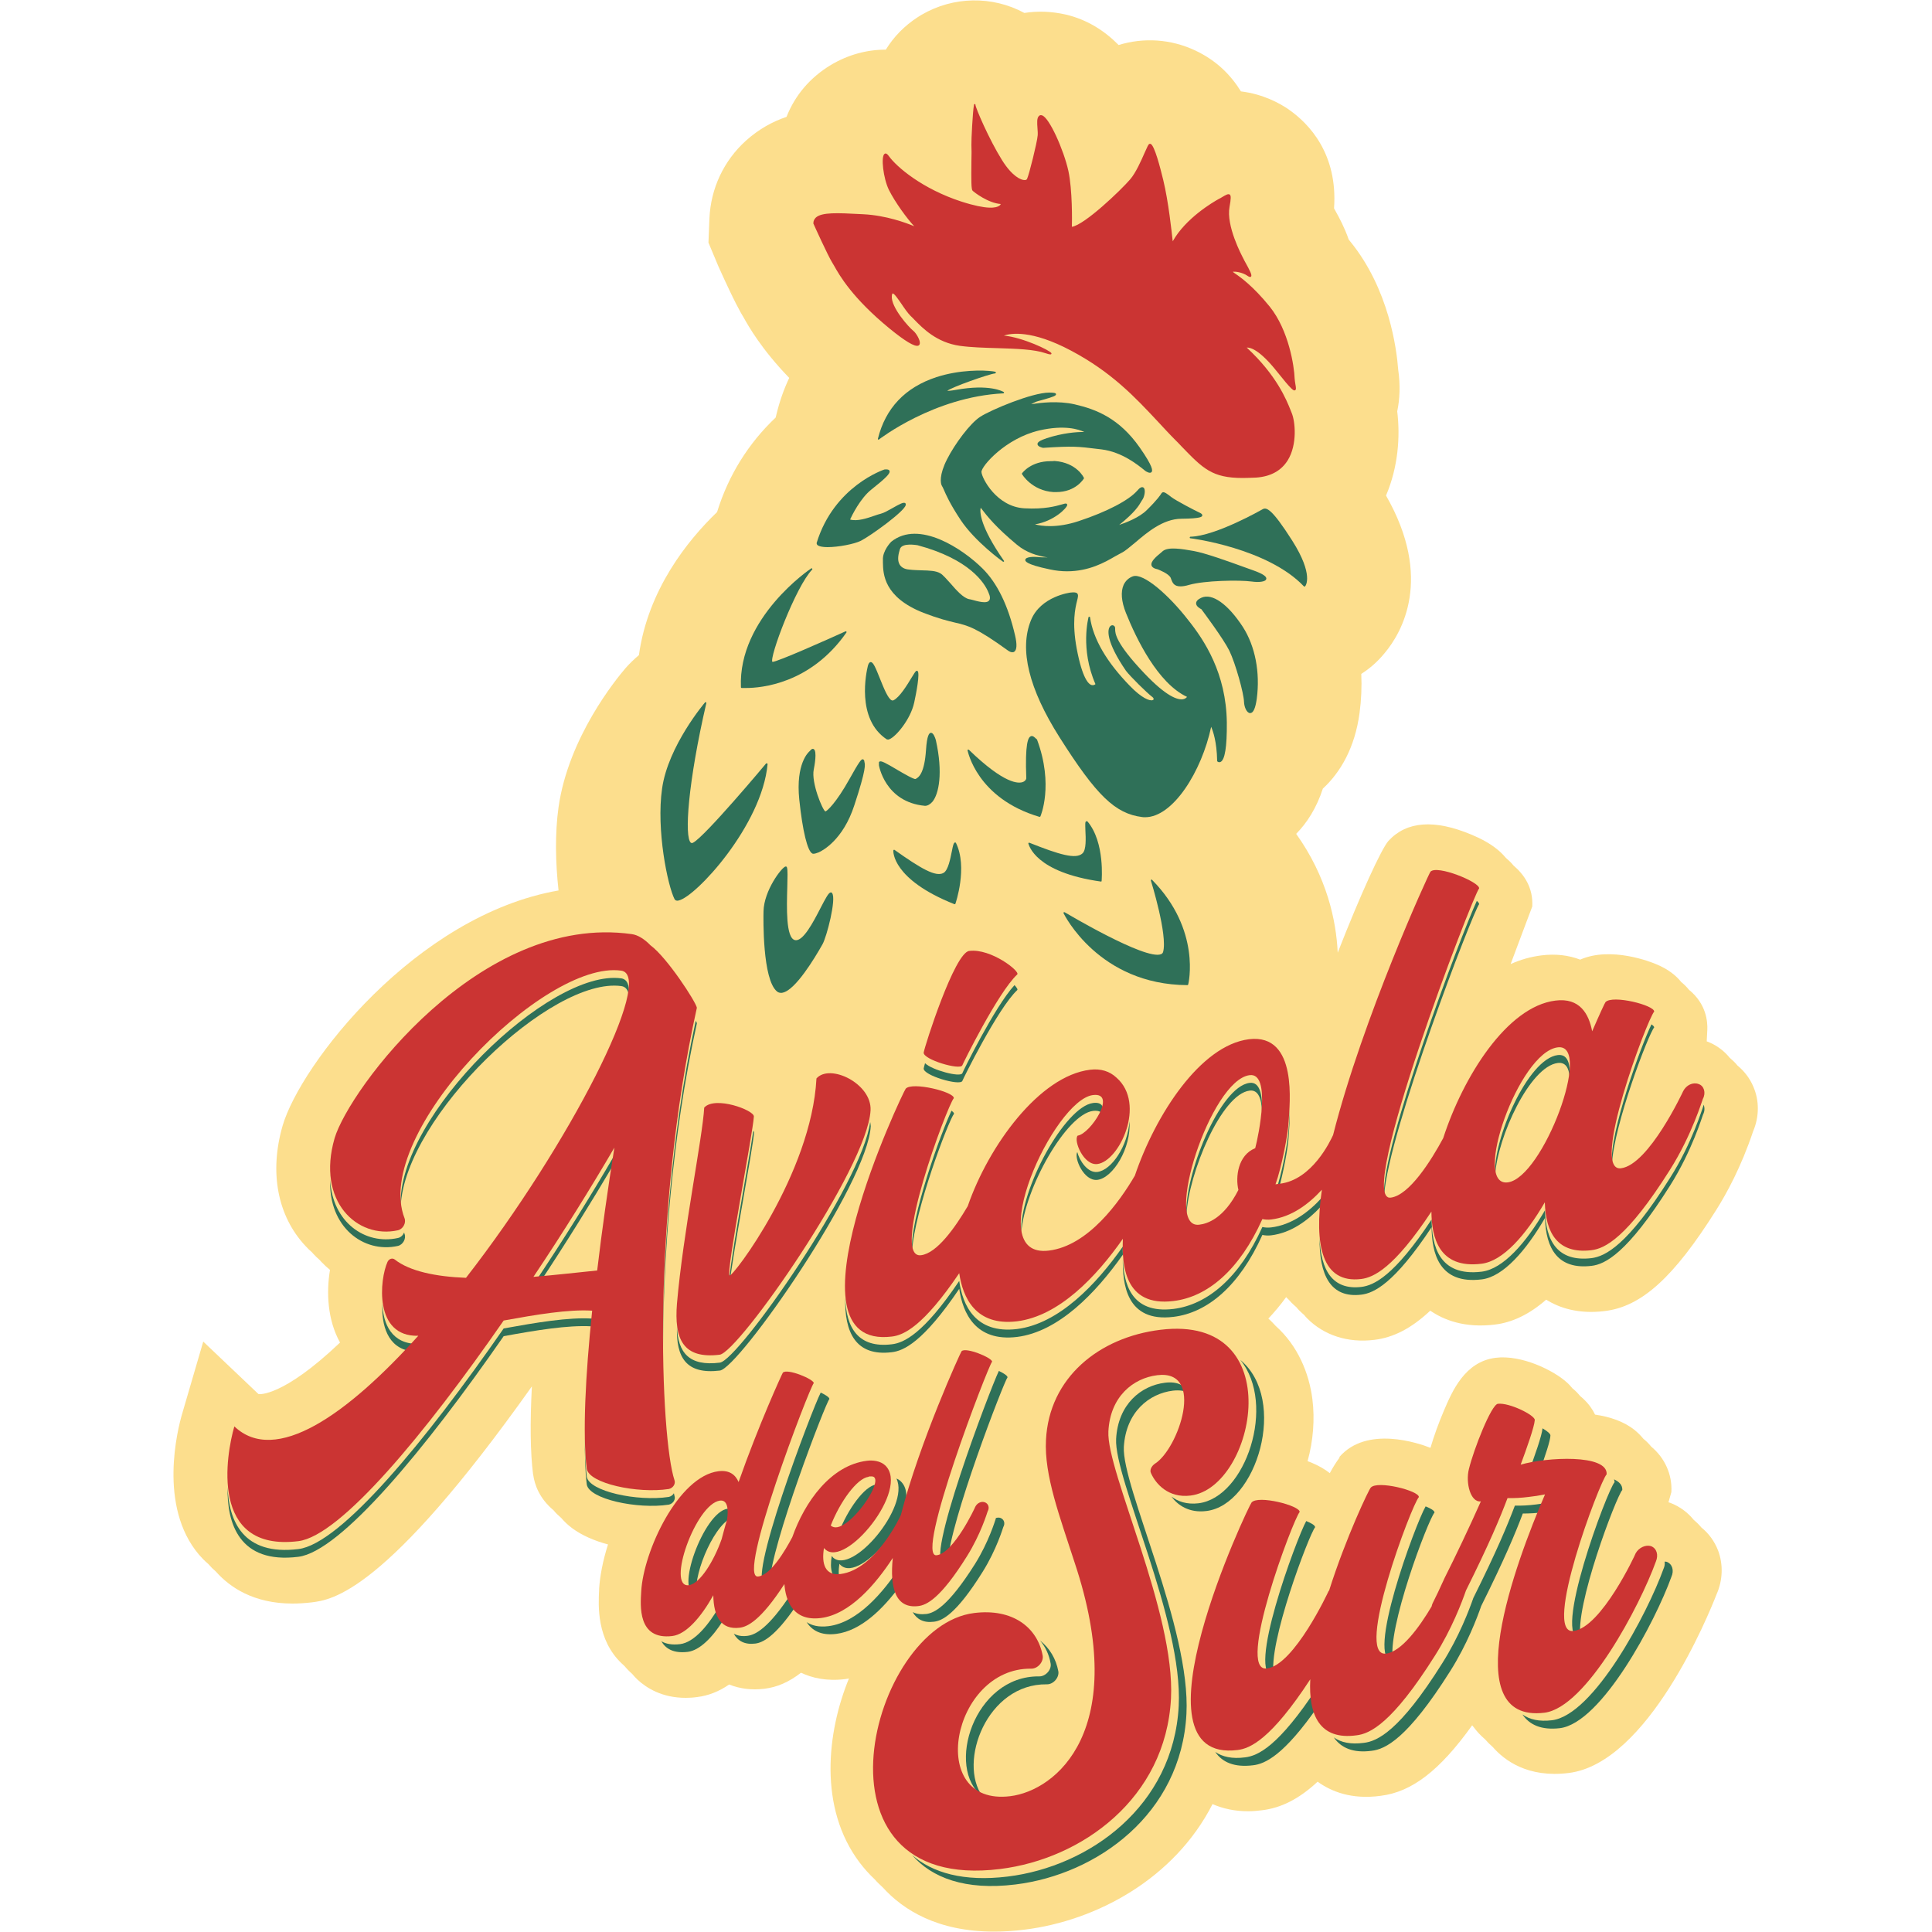 <svg xmlns="http://www.w3.org/2000/svg" xmlns:xlink="http://www.w3.org/1999/xlink" id="Capa_1" x="0px" y="0px" viewBox="0 0 100 100" style="enable-background:new 0 0 100 100;" xml:space="preserve"><style type="text/css">	.st0{fill:#FCDE8D;}	.st1{fill:#2F7058;}	.st2{fill:#CB3433;}</style><g>	<path class="st0" d="M66.85,67.43c0.08,0.08,0.17,0.16,0.25,0.23c0.05,0.06,0.1,0.12,0.15,0.17c0.08,0.08,0.17,0.16,0.25,0.23  c0.05,0.06,0.1,0.12,0.15,0.17c0.88,0.89,2.12,1.29,3.49,1.12c0.99-0.12,1.92-0.6,2.89-1.51c0.7,0.48,1.78,0.91,3.34,0.72  c0.92-0.11,1.8-0.54,2.66-1.29c0.67,0.42,1.66,0.76,3.03,0.59c1.91-0.23,3.58-1.75,5.77-5.23c0.53-0.84,1.29-2.22,1.91-4.07  c0.32-0.75,0.33-1.59,0.01-2.32c-0.18-0.43-0.47-0.8-0.82-1.09c-0.12-0.15-0.26-0.28-0.4-0.4c-0.31-0.38-0.72-0.68-1.19-0.85  l0.03-0.59c0.02-0.43-0.05-1.35-0.95-2.08c-0.11-0.14-0.24-0.27-0.4-0.4c-0.27-0.34-0.68-0.67-1.29-0.92  c-0.27-0.12-2.35-0.94-3.94-0.24c-0.6-0.23-1.27-0.31-2-0.22c-0.56,0.07-1.09,0.22-1.6,0.45c0.54-1.45,1.12-2.98,1.12-2.98  c0.05-0.98-0.42-1.65-0.97-2.12c-0.12-0.15-0.26-0.28-0.4-0.4c-0.57-0.69-1.41-1.04-1.78-1.2c-1.91-0.8-3.35-0.7-4.29,0.32  c-0.37,0.41-1.47,2.82-2.63,5.79c-0.08-1.68-0.56-3.92-2.15-6.15c0.56-0.57,1.05-1.33,1.38-2.34c0.93-0.86,1.66-2.14,1.9-3.91  c0.09-0.68,0.12-1.36,0.09-2.03c0.46-0.29,0.87-0.66,1.22-1.09c0.87-1.04,2.52-3.85,0.06-8.14c0.63-1.48,0.74-3.05,0.58-4.36  c0.13-0.62,0.17-1.34,0.05-2.16c-0.08-1.06-0.47-4.16-2.48-6.63c-0.03-0.03-0.05-0.07-0.08-0.1c-0.22-0.63-0.49-1.13-0.68-1.47  l-0.06-0.11c-0.01-0.01-0.02-0.03-0.02-0.04c0.2-2.83-1.31-4.38-2.3-5.08l-0.04-0.03c-0.46-0.32-1.33-0.8-2.48-0.94  c-0.52-0.84-1.26-1.6-2.37-2.12c-1.26-0.59-2.66-0.68-3.96-0.28c-0.73-0.74-1.63-1.32-2.75-1.58c-0.71-0.16-1.43-0.19-2.13-0.08  c-1.66-0.9-3.68-0.86-5.31,0.09l-0.21,0.13c-0.68,0.44-1.24,1.01-1.65,1.68c-0.01,0-0.01,0-0.02,0c-0.96,0-1.93,0.26-2.82,0.79  c-1.08,0.65-1.86,1.57-2.3,2.69c-0.72,0.24-1.43,0.63-2.1,1.23c-1.15,1.04-1.82,2.47-1.89,4.02l-0.05,1.26l0.34,0.81l0.18,0.43  c0.87,1.93,1.15,2.38,1.28,2.6l-0.03-0.05l0.02,0.03c0.29,0.52,0.95,1.69,2.39,3.18c-0.28,0.59-0.5,1.22-0.66,1.88  c-0.01,0.06-0.03,0.11-0.04,0.17c-1.41,1.33-2.45,3-3.03,4.88l0,0.01c-1.53,1.47-3.58,4.02-4.05,7.41  c-0.24,0.2-0.47,0.42-0.69,0.67c-0.49,0.57-2.96,3.59-3.47,7.2c-0.19,1.35-0.16,2.87,0,4.31c-7.41,1.29-13.36,9.02-14.28,12.17  c-0.7,2.41-0.27,4.68,1.18,6.23c0.11,0.12,0.22,0.23,0.34,0.33c0.02,0.02,0.04,0.05,0.06,0.07c0.11,0.12,0.22,0.23,0.34,0.33  c0.02,0.02,0.04,0.05,0.06,0.07c0.15,0.16,0.31,0.31,0.47,0.44c-0.19,1.14-0.14,2.57,0.52,3.76c-2.98,2.84-4.2,2.67-4.21,2.67  c0,0-0.02-0.01-0.05-0.04l-2.82-2.68l-1.09,3.73c-0.23,0.78-1.26,4.79,0.87,7.3c0.14,0.16,0.29,0.32,0.48,0.48  c0.12,0.14,0.25,0.27,0.4,0.4c0.71,0.8,1.94,1.65,3.96,1.65c0.31,0,0.63-0.02,0.98-0.06c1.06-0.13,3.81-0.47,11.41-11.18  c-0.1,1.91-0.08,3.41,0.06,4.54l0.01,0.04c0.07,0.5,0.31,1.21,1.05,1.83c0.11,0.14,0.25,0.27,0.4,0.4  c0.16,0.19,0.35,0.37,0.58,0.54c0.49,0.36,1.13,0.64,1.84,0.83c-0.27,0.85-0.42,1.65-0.46,2.3l0,0.07  c-0.04,0.77-0.14,2.56,1.18,3.8c0.04,0.04,0.09,0.08,0.13,0.12c0.08,0.1,0.17,0.19,0.27,0.29c0.04,0.04,0.09,0.08,0.13,0.12  c0.08,0.1,0.17,0.19,0.27,0.29c0.48,0.45,1.29,0.95,2.5,0.95c0.19,0,0.38-0.01,0.59-0.04c0.58-0.07,1.14-0.29,1.66-0.65  c0.55,0.22,1.17,0.3,1.82,0.22c0.67-0.08,1.28-0.35,1.9-0.83c0.57,0.27,1.33,0.45,2.29,0.33c0.07-0.01,0.13-0.02,0.19-0.03  c-1.14,2.78-1.58,6.69,0.55,9.52c0.22,0.29,0.49,0.6,0.8,0.89c0.12,0.14,0.26,0.27,0.4,0.4c1.06,1.17,2.84,2.29,5.76,2.29  c0.49,0,1.01-0.03,1.57-0.1c3.74-0.46,7.77-2.64,9.74-6.5c0.55,0.24,1.17,0.37,1.84,0.37c0.23,0,0.47-0.02,0.71-0.05  c1-0.12,1.92-0.58,2.89-1.48c0.69,0.5,1.75,0.94,3.27,0.73c1.6-0.2,3.04-1.29,4.73-3.65c0.03,0.04,0.05,0.07,0.08,0.1  c0.14,0.19,0.33,0.41,0.58,0.62c0.11,0.13,0.25,0.27,0.4,0.4c0.61,0.7,1.82,1.61,3.93,1.35c4.11-0.5,7.24-8.17,7.66-9.25  c0.32-0.72,0.35-1.54,0.08-2.26c-0.18-0.47-0.48-0.89-0.87-1.2c-0.12-0.15-0.26-0.28-0.4-0.4c-0.3-0.37-0.7-0.67-1.15-0.85  l-0.15-0.05l0.15-0.53c0.05-0.91-0.34-1.77-1.05-2.36c-0.12-0.15-0.25-0.28-0.4-0.4c-0.13-0.16-0.28-0.31-0.45-0.45  c-0.56-0.45-1.29-0.69-2.05-0.8c-0.13-0.27-0.32-0.55-0.61-0.82c-0.04-0.04-0.09-0.08-0.15-0.13c-0.08-0.09-0.16-0.19-0.26-0.28  c-0.04-0.04-0.09-0.08-0.15-0.13c-0.08-0.09-0.16-0.19-0.26-0.28c-0.7-0.65-2.38-1.47-3.72-1.3c-1.6,0.2-2.25,1.74-2.68,2.75  c-0.27,0.63-0.52,1.33-0.69,1.91c-0.6-0.24-3.3-1.17-4.72,0.48l0.02,0.02c-0.16,0.21-0.34,0.49-0.51,0.81  c-0.25-0.2-0.56-0.38-0.94-0.54c-0.05-0.02-0.12-0.05-0.21-0.08c0.29-1.05,0.38-2.16,0.25-3.2c-0.17-1.36-0.76-2.78-1.9-3.8  c-0.12-0.13-0.24-0.26-0.38-0.38c0.32-0.34,0.63-0.71,0.92-1.11C66.69,67.25,66.77,67.34,66.85,67.43z M37.18,73.34  C37.18,73.34,37.18,73.34,37.18,73.34C37.18,73.34,37.18,73.34,37.18,73.34C37.18,73.34,37.18,73.34,37.18,73.34z"></path>	<g>		<g>			<path class="st1" d="M39.7,39.51c-0.02-0.01-0.03,0-0.05,0.01c-0.03,0.04-3.17,3.79-3.78,4.1c-0.06,0.03-0.09,0.01-0.11,0    c-0.35-0.28-0.15-3.12,0.8-7.23c0-0.02,0-0.04-0.02-0.04c-0.02-0.01-0.04,0-0.05,0.01c-0.02,0.02-1.91,2.25-2.22,4.45    c-0.31,2.15,0.29,5.03,0.64,5.72c0.02,0.04,0.06,0.09,0.15,0.09c0.02,0,0.04,0,0.06-0.01c0.88-0.17,4.32-3.89,4.61-7.06    C39.73,39.54,39.72,39.52,39.7,39.51z"></path>			<path class="st1" d="M38.62,35.61c0.77,0,3.33-0.21,5.19-2.87c0.01-0.01,0.01-0.03,0-0.05c-0.01-0.01-0.03-0.02-0.05-0.01    c-0.97,0.44-3.53,1.58-3.78,1.58c-0.18-0.2,1.21-3.91,2.06-4.78c0.01-0.01,0.01-0.04,0-0.05c-0.01-0.02-0.04-0.02-0.05-0.01    c-0.04,0.02-3.79,2.55-3.64,6.15c0,0.02,0.02,0.04,0.04,0.04C38.4,35.61,38.48,35.61,38.62,35.61z"></path>			<path class="st1" d="M43,46.19c-0.11,0.01-0.25,0.27-0.53,0.81c-0.38,0.74-0.91,1.75-1.32,1.66c-0.48-0.1-0.43-1.7-0.4-2.75    c0.01-0.49,0.03-0.88-0.02-1.02c-0.01-0.03-0.03-0.04-0.07-0.04c-0.19,0.03-1.12,1.24-1.14,2.32c-0.01,0.36-0.06,3.54,0.7,4.15    c0.06,0.05,0.13,0.07,0.21,0.07c0.03,0,0.05,0,0.08-0.01c0.66-0.13,1.66-1.79,2.06-2.5c0.22-0.38,0.73-2.36,0.5-2.65    C43.06,46.2,43.03,46.19,43,46.19z"></path>			<path class="st1" d="M59.59,45.53c-0.02,0.01-0.02,0.03-0.02,0.05c0.01,0.03,0.88,2.83,0.63,3.7c-0.02,0.05-0.05,0.09-0.11,0.11    c-0.81,0.32-4.94-2.15-4.98-2.17c-0.02-0.01-0.03-0.01-0.05,0c-0.01,0.01-0.02,0.03-0.01,0.05c0.02,0.04,1.81,3.7,6.41,3.72h0    c0.02,0,0.03-0.01,0.04-0.03c0.01-0.03,0.69-2.82-1.87-5.42C59.62,45.52,59.6,45.52,59.59,45.53z"></path>			<path class="st1" d="M56.99,45.63c0.01,0,0.02,0,0.02-0.01c0.01-0.01,0.01-0.02,0.01-0.03c0-0.02,0.18-1.99-0.73-3.07    c-0.03-0.02-0.06-0.01-0.07-0.01c-0.06,0.03-0.05,0.14-0.04,0.47c0.02,0.4,0.05,1.01-0.15,1.19c-0.34,0.32-1.19,0.07-2.75-0.55    c-0.01-0.01-0.03,0-0.04,0.01c-0.01,0.01-0.02,0.02-0.01,0.04C53.26,43.73,53.56,45.15,56.99,45.63    C56.99,45.63,56.99,45.63,56.99,45.63z"></path>			<path class="st1" d="M49.4,46.8c0.01,0,0.02,0,0.03,0c0.01,0,0.02-0.01,0.02-0.02c0.01-0.02,0.65-1.89,0.03-3.15    c-0.02-0.03-0.05-0.03-0.06-0.02c-0.06,0.02-0.09,0.13-0.15,0.44c-0.08,0.39-0.19,0.99-0.43,1.13c-0.4,0.23-1.17-0.22-2.54-1.19    c-0.01-0.01-0.03-0.01-0.04,0c-0.01,0.01-0.02,0.02-0.02,0.03C46.23,44.07,46.18,45.52,49.4,46.8C49.4,46.8,49.4,46.8,49.4,46.8z    "></path>			<path class="st1" d="M53.8,42.28c0,0,0.01,0,0.01,0c0.02,0,0.03-0.01,0.04-0.02c0.01-0.02,0.7-1.62-0.17-3.97    c0-0.01-0.01-0.01-0.01-0.02c-0.01-0.01-0.03-0.03-0.05-0.04c-0.07-0.07-0.17-0.17-0.27-0.12c-0.13,0.06-0.3,0.34-0.23,2.17    c0,0.04-0.03,0.13-0.16,0.19c-0.23,0.1-0.96,0.13-2.81-1.66c-0.01-0.01-0.03-0.01-0.05-0.01c-0.02,0.01-0.02,0.02-0.02,0.04    C50.09,38.86,50.55,41.32,53.8,42.28z"></path>			<path class="st1" d="M48.27,41.49c0.32-0.4,0.55-1.47,0.17-3.18c-0.04-0.14-0.13-0.38-0.25-0.38c0,0-0.01,0-0.01,0    c-0.08,0.01-0.2,0.11-0.25,0.89c-0.08,1.16-0.35,1.41-0.54,1.5c-0.08,0.03-0.6-0.27-0.94-0.47c-0.59-0.35-0.84-0.49-0.93-0.43    c-0.01,0.01-0.03,0.03-0.03,0.07c0,0.03,0.01,0.05,0.01,0.07c-0.01,0.01-0.01,0.02-0.01,0.03c0,0.02,0.31,1.93,2.39,2.12    C48.01,41.71,48.15,41.63,48.27,41.49z"></path>			<path class="st1" d="M44.74,39.4c-0.01-0.04-0.03-0.09-0.08-0.1c0,0-0.01,0-0.01,0c-0.07,0-0.17,0.1-0.68,1.02    c-0.69,1.24-1.17,1.67-1.25,1.68c-0.14-0.06-0.74-1.49-0.6-2.17c0.03-0.16,0.19-0.97-0.01-1.06c-0.08-0.04-0.16,0.06-0.19,0.1    c-0.07,0.05-0.74,0.65-0.55,2.51c0.17,1.64,0.43,2.69,0.68,2.8c0.02,0.01,0.03,0.01,0.06,0.01c0.06,0,0.16-0.03,0.26-0.07    c0.21-0.09,1.27-0.65,1.85-2.44c0.63-1.91,0.56-2.11,0.52-2.25L44.74,39.4z"></path>			<path class="st1" d="M45.97,38.28c0.02,0,0.05-0.01,0.07-0.02c0.33-0.13,1.09-1.02,1.28-1.9c0.1-0.46,0.31-1.54,0.17-1.63    c-0.01-0.01-0.04-0.02-0.07,0c-0.04,0.03-0.11,0.13-0.24,0.35c-0.23,0.38-0.62,1.02-0.94,1.17c-0.02,0.01-0.05,0.01-0.08,0    c-0.2-0.08-0.43-0.67-0.62-1.14c-0.22-0.55-0.34-0.84-0.47-0.84c0,0,0,0-0.01,0c-0.08,0.01-0.12,0.12-0.14,0.2l0.04,0.01    l-0.04-0.01c-0.07,0.28-0.63,2.74,0.98,3.8C45.92,38.27,45.94,38.28,45.97,38.28z"></path>			<path class="st1" d="M42.83,28.32c0.56,0,1.39-0.16,1.73-0.33c0.49-0.25,2.26-1.52,2.32-1.85c0.01-0.06-0.01-0.09-0.03-0.1    c-0.08-0.06-0.29,0.05-0.64,0.25c-0.23,0.13-0.46,0.26-0.62,0.3c-0.09,0.02-0.2,0.06-0.32,0.1c-0.38,0.13-0.9,0.31-1.27,0.2    c0.09-0.2,0.53-1.1,1.1-1.55c0.7-0.56,1-0.83,0.94-0.97c-0.03-0.08-0.16-0.08-0.25-0.07c0,0-0.01,0-0.01,0    c-0.03,0.01-2.61,0.86-3.51,3.8c0,0,0,0.01,0,0.01c0,0.04,0.01,0.09,0.08,0.13C42.44,28.29,42.62,28.32,42.83,28.32z"></path>			<path class="st1" d="M45.47,22.76c0.01,0,0.02,0,0.02-0.01c0.03-0.02,2.85-2.21,6.44-2.39c0.02,0,0.03-0.01,0.04-0.03    c0-0.02,0-0.03-0.02-0.04c-0.03-0.02-0.72-0.43-2.48-0.11c-0.28,0.05-0.4,0.05-0.44,0.05c0.22-0.19,2.16-0.87,2.46-0.9    c0.04,0,0.05-0.03,0.06-0.04c0-0.04-0.03-0.05-0.16-0.07c-0.49-0.07-1.72-0.09-2.92,0.3c-1.62,0.53-2.64,1.61-3.03,3.19    c0,0.02,0,0.03,0.02,0.04C45.45,22.76,45.46,22.76,45.47,22.76z"></path>			<path class="st1" d="M52.4,33.76c0.04,0,0.08-0.01,0.1-0.03c0.13-0.09,0.15-0.37,0.04-0.84c-0.36-1.56-0.93-2.72-1.69-3.47    c-1-0.99-3.28-2.54-4.72-1.38c0,0,0,0,0,0c-0.02,0.02-0.46,0.47-0.43,0.95c0,0.04,0,0.08,0,0.13c0.01,0.58,0.04,1.79,2.1,2.6    c0.78,0.3,1.24,0.41,1.61,0.5c0.69,0.16,1.1,0.25,2.76,1.45C52.27,33.74,52.34,33.76,52.4,33.76z M51.19,31.09    c-0.05,0.06-0.14,0.08-0.24,0.08c-0.16,0-0.37-0.05-0.58-0.11c-0.08-0.02-0.15-0.04-0.22-0.05c-0.3-0.07-0.65-0.46-0.95-0.81    c-0.2-0.22-0.39-0.44-0.52-0.52c-0.23-0.14-0.57-0.15-0.97-0.16c-0.2-0.01-0.42-0.01-0.66-0.04c-0.23-0.02-0.39-0.11-0.48-0.25    c-0.15-0.24-0.06-0.58,0.01-0.81c0.11-0.35,0.88-0.2,0.91-0.2c0,0,0,0,0,0c2.69,0.72,3.47,1.95,3.67,2.44    C51.26,30.88,51.26,31.01,51.19,31.09z"></path>			<path class="st1" d="M58.64,29.83c-0.22,0.08-0.38,0.23-0.48,0.44c-0.16,0.36-0.12,0.86,0.12,1.46c0.53,1.32,1.64,3.63,3.16,4.34    c-0.03,0.04-0.09,0.1-0.2,0.12c-0.28,0.05-0.86-0.13-2.01-1.34c-1.51-1.59-1.51-2.08-1.51-2.29c0-0.07,0-0.12-0.05-0.16    c-0.05-0.05-0.13-0.05-0.19,0c-0.19,0.16-0.23,0.82,0.8,2.32c0.22,0.29,1.09,1.15,1.37,1.36c0.04,0.03,0.07,0.08,0.06,0.11    c0,0.03-0.03,0.04-0.05,0.05c-0.16,0.05-0.57-0.11-1.17-0.73c-1.21-1.24-1.91-2.44-2.07-3.56c0-0.02-0.02-0.03-0.04-0.03    c-0.02,0-0.04,0.01-0.04,0.03c0,0.02-0.44,1.63,0.36,3.46c-0.03,0.03-0.1,0.07-0.19,0.05c-0.17-0.04-0.49-0.35-0.78-1.89    c-0.25-1.35-0.08-2.08,0.02-2.48c0.05-0.19,0.07-0.3,0.01-0.37c-0.05-0.06-0.16-0.07-0.34-0.05c0,0,0,0,0,0    c-0.02,0-1.56,0.19-2.06,1.44c-0.61,1.5-0.11,3.54,1.48,6.05c1.92,3.03,2.88,3.95,4.27,4.13c0.05,0.01,0.11,0.01,0.16,0.01    c1.45,0,2.93-2.38,3.42-4.68c0.09,0.21,0.29,0.75,0.31,1.76c0,0.01,0,0.02,0.01,0.03c0.03,0.03,0.09,0.06,0.16,0.03    c0.23-0.1,0.34-0.78,0.33-2.04c-0.03-2.55-1.16-4.26-2.01-5.32C60.53,30.84,59.19,29.64,58.64,29.83z"></path>			<path class="st1" d="M62.18,30.94c-0.18,0.08-0.27,0.18-0.27,0.29c0,0.16,0.22,0.28,0.27,0.3c0.09,0.12,1.15,1.54,1.45,2.15    c0.32,0.66,0.75,2.21,0.76,2.65c0.01,0.27,0.14,0.57,0.31,0.58c0,0,0.01,0,0.01,0c0.16,0,0.27-0.25,0.34-0.74    c0.18-1.37-0.08-2.72-0.72-3.72C63.56,31.27,62.74,30.68,62.18,30.94z"></path>			<path class="st1" d="M64.89,29.53l-0.39-0.14c-0.99-0.36-2.11-0.76-2.71-0.87c-0.62-0.11-1.33-0.23-1.61,0.01    c-0.02,0.02-0.05,0.04-0.08,0.07c-0.23,0.19-0.55,0.45-0.5,0.66c0.03,0.1,0.13,0.17,0.33,0.21c0.04,0.02,0.58,0.22,0.67,0.45    c0.01,0.02,0.01,0.04,0.02,0.06c0.07,0.18,0.14,0.37,0.48,0.37c0.12,0,0.26-0.02,0.46-0.08c0.78-0.22,2.57-0.26,3.23-0.17    c0.35,0.05,0.72,0.02,0.75-0.13C65.58,29.85,65.37,29.7,64.89,29.53z"></path>			<path class="st1" d="M66.89,27.99c-1.08-1.7-1.35-1.74-1.54-1.63c0,0,0,0,0,0c-0.02,0.01-2.43,1.39-3.73,1.42    c-0.02,0-0.04,0.02-0.04,0.04c0,0.02,0.01,0.04,0.03,0.04c0.04,0,4,0.51,5.88,2.49c0.01,0.01,0.02,0.01,0.03,0.01h0    c0.01,0,0.02-0.01,0.03-0.01C67.58,30.32,68.01,29.76,66.89,27.99z"></path>			<path class="st1" d="M54.38,23.87c-1.02,0-1.46,0.6-1.48,0.63c-0.01,0.01-0.01,0.03,0,0.04c0,0.01,0.51,0.86,1.63,0.93    c0.05,0,0.09,0,0.14,0c1.02,0,1.42-0.69,1.43-0.7c0.01-0.01,0.01-0.02,0-0.04c0-0.01-0.37-0.79-1.52-0.87    C54.51,23.87,54.44,23.87,54.38,23.87z"></path>			<path class="st1" d="M49.02,23.77c-0.41,0.8-0.35,1.26-0.26,1.39c0.02,0.03,0.05,0.09,0.09,0.18c0.11,0.26,0.32,0.74,0.87,1.57    c0.75,1.13,2.17,2.15,2.19,2.16c0.02,0.01,0.04,0.01,0.05,0c0.01-0.01,0.02-0.03,0-0.05c-1.25-1.79-1.25-2.54-1.2-2.74    c0.36,0.47,0.78,1,1.87,1.91c0.5,0.42,1.09,0.59,1.59,0.66c-0.18,0-0.36,0-0.52-0.02c-0.2-0.02-0.61-0.01-0.63,0.14    c-0.01,0.06-0.03,0.23,1.26,0.5c0.32,0.07,0.62,0.1,0.9,0.1c1.13,0,1.95-0.46,2.48-0.77c0.12-0.07,0.23-0.13,0.33-0.18    c0.19-0.09,0.43-0.3,0.71-0.53c0.61-0.52,1.44-1.23,2.39-1.24c1.06-0.01,1.08-0.11,1.09-0.17c0.01-0.07-0.08-0.12-0.17-0.16    c-0.16-0.07-1.2-0.61-1.43-0.79c-0.22-0.17-0.35-0.27-0.44-0.25c-0.03,0.01-0.05,0.02-0.07,0.05c-0.05,0.08-0.21,0.33-0.76,0.87    c-0.39,0.39-1.08,0.65-1.43,0.77c0.82-0.66,1.02-1,1.14-1.21c0.02-0.04,0.05-0.08,0.07-0.11c0.1-0.15,0.17-0.52,0.05-0.61    c-0.08-0.06-0.19-0.01-0.33,0.16c-0.44,0.5-1.57,1.09-3.02,1.57c-1.14,0.38-1.94,0.26-2.27,0.17c0.98-0.16,1.65-0.84,1.67-1    c0-0.04-0.02-0.06-0.04-0.07c-0.04-0.02-0.11,0-0.24,0.04c-0.29,0.08-0.88,0.26-1.94,0.2c-1.43-0.08-2.2-1.55-2.22-1.88    c-0.01-0.3,1.24-1.74,2.99-2.15c1.3-0.3,2.04-0.06,2.33,0.08c-0.4-0.01-1.15,0.06-1.94,0.32c-0.34,0.11-0.49,0.21-0.48,0.31    c0.01,0.13,0.24,0.18,0.29,0.19c0,0,0.01,0,0.01,0c1.54-0.1,1.79-0.07,2.84,0.06l0.17,0.02c1.07,0.13,1.9,0.82,2.18,1.04    c0.03,0.02,0.05,0.04,0.07,0.06c0.08,0.06,0.26,0.16,0.34,0.08c0.07-0.07,0.09-0.28-0.61-1.28c-1.06-1.51-2.24-1.97-3.36-2.23    c-0.87-0.2-1.79-0.08-2.19-0.02c-0.03,0-0.05,0.01-0.07,0.01c0.07-0.04,0.18-0.09,0.27-0.13c0.06-0.02,0.16-0.05,0.28-0.08    c0.61-0.17,0.75-0.23,0.74-0.31c-0.01-0.05-0.06-0.08-0.35-0.08c-0.89,0-3.01,0.89-3.57,1.25    C50.21,21.91,49.42,22.98,49.02,23.77z"></path>		</g>		<path class="st2" d="M66.11,19.25c0.75,0.94,0.85,0.99,0.92,0.95c0.07-0.03,0.05-0.14,0.02-0.31c-0.02-0.1-0.03-0.2-0.04-0.3   c-0.02-0.62-0.3-2.49-1.29-3.72c-0.86-1.06-1.51-1.52-1.79-1.71c-0.05-0.04-0.09-0.06-0.12-0.09c0,0,0,0,0,0   c0.09-0.03,0.49,0.02,0.75,0.2c0.07,0.05,0.15,0.09,0.19,0.05c0.07-0.07-0.03-0.27-0.34-0.83l-0.06-0.12   c-0.09-0.17-0.89-1.68-0.71-2.66c0.08-0.44,0.08-0.59,0.01-0.64c-0.08-0.05-0.19,0.01-0.39,0.13c-0.05,0.03-0.11,0.07-0.18,0.1   c-0.29,0.16-1.71,0.99-2.38,2.19c-0.05-0.46-0.22-2.06-0.49-3.17c-0.16-0.66-0.45-1.78-0.65-1.87c-0.02-0.01-0.05-0.01-0.07,0   c-0.05,0.02-0.1,0.13-0.25,0.47c-0.18,0.41-0.45,1.02-0.74,1.36c-0.49,0.57-2.36,2.36-3.02,2.46c0.01-0.29,0.03-1.91-0.18-2.89   c-0.24-1.09-1-2.79-1.37-2.88C53.87,5.95,53.82,5.96,53.78,6c-0.12,0.1-0.1,0.36-0.08,0.64c0.01,0.14,0.02,0.26,0.01,0.37   c-0.03,0.37-0.45,2.05-0.55,2.25c-0.02,0.05-0.08,0.06-0.12,0.06c-0.19,0.01-0.66-0.2-1.18-1.04c-0.67-1.07-1.37-2.71-1.37-2.85   c0-0.01,0-0.03-0.02-0.04c-0.01-0.01-0.03-0.01-0.04,0c-0.01,0-0.01,0.02-0.02,0.05c0,0,0,0,0,0c0,0,0,0,0,0.01   c-0.06,0.3-0.14,1.81-0.13,2.05c0.01,0.18,0.01,0.51,0,0.87c-0.01,1-0.01,1.43,0.06,1.5c0.08,0.08,0.8,0.64,1.46,0.69   c-0.01,0.02-0.03,0.06-0.08,0.09c-0.15,0.11-0.61,0.22-1.97-0.22C47.76,9.78,46.42,8.66,46,8.07c-0.08-0.11-0.15-0.15-0.21-0.11   c-0.21,0.12-0.07,1.28,0.22,1.87c0.32,0.64,0.94,1.49,1.31,1.88c-0.43-0.18-1.46-0.56-2.62-0.62l-0.2-0.01   c-1.14-0.06-1.96-0.1-2.27,0.18c-0.08,0.08-0.13,0.17-0.13,0.29c0,0.01,0,0.01,0,0.02c0.03,0.07,0.74,1.64,0.98,2.03   c0.03,0.04,0.05,0.09,0.09,0.15c0.28,0.5,0.94,1.67,2.88,3.26c0.81,0.66,1.3,0.95,1.48,0.88c0.03-0.01,0.07-0.04,0.08-0.11   c0.03-0.18-0.21-0.56-0.33-0.65c-0.23-0.18-1.17-1.22-1.12-1.81c0.01-0.09,0.03-0.13,0.04-0.13c0,0,0,0,0.01,0   c0.08,0,0.29,0.31,0.45,0.54c0.16,0.24,0.33,0.48,0.47,0.62c0.06,0.05,0.12,0.12,0.2,0.2c0.43,0.44,1.15,1.18,2.35,1.35   c0.58,0.08,1.27,0.1,1.95,0.12c0.97,0.03,1.9,0.06,2.48,0.26c0.24,0.08,0.28,0.07,0.3,0.05c0.01-0.01,0.02-0.03,0.01-0.05   c-0.06-0.14-1.49-0.82-2.46-0.91c0.36-0.12,1.43-0.31,3.48,0.78c2.11,1.12,3.32,2.42,4.49,3.67c0.29,0.31,0.58,0.63,0.89,0.94   c0.12,0.12,0.23,0.23,0.33,0.34c1.12,1.16,1.59,1.64,3.17,1.64c0.21,0,0.44-0.01,0.69-0.02c0.75-0.05,1.3-0.35,1.64-0.89   c0.51-0.82,0.39-2.02,0.21-2.45l-0.04-0.1c-0.24-0.61-0.75-1.86-2.29-3.29c0,0,0,0,0,0C64.72,17.98,65.2,18.1,66.11,19.25z"></path>	</g>	<g>		<path class="st1" d="M19.79,67.48c-0.05,1.07,0.25,2.3,1.51,2.46c0.12-0.13,0.24-0.25,0.35-0.38   C20.27,69.58,19.83,68.52,19.79,67.48z"></path>		<path class="st1" d="M32.16,50.64c-3.71-0.52-11.63,7.16-11.42,11.78c0.24-4.65,7.81-11.88,11.42-11.38   c0.22,0.03,0.34,0.19,0.39,0.46C32.59,51,32.47,50.69,32.16,50.64z"></path>		<path class="st1" d="M27.61,66.49c0.1-0.01,0.19-0.02,0.28-0.03c1.42-2.14,2.73-4.26,3.83-6.12c0.03-0.18,0.05-0.36,0.08-0.54   C30.62,61.83,29.18,64.15,27.61,66.49z"></path>		<path class="st1" d="M30.65,68.25c-1.22-0.08-2.92,0.21-4.58,0.51c-4.05,5.84-8.44,11.16-10.63,11.42   c-2.86,0.35-3.6-1.45-3.66-3.22c-0.04,1.88,0.59,4,3.66,3.62c2.19-0.27,6.58-5.58,10.63-11.42c1.64-0.3,3.32-0.58,4.54-0.51   C30.62,68.51,30.64,68.38,30.65,68.25z"></path>		<path class="st1" d="M20.59,64.49c0.27-0.06,0.44-0.38,0.35-0.62c-0.01-0.03-0.02-0.05-0.02-0.08c-0.06,0.14-0.17,0.26-0.33,0.29   c-1.69,0.37-3.38-0.82-3.5-2.99C17.01,63.51,18.81,64.88,20.59,64.49z"></path>		<path class="st1" d="M34.32,69.79c0.01-4.71,0.44-10.89,1.75-16.82c0-0.03-0.03-0.08-0.06-0.13C34.71,58.85,34.3,65.1,34.32,69.79   z"></path>		<path class="st1" d="M34.88,77.29c-0.05,0.09-0.14,0.16-0.26,0.19c-1.63,0.25-4.14-0.29-4.25-1.05c-0.07-0.59-0.1-1.31-0.1-2.12   c-0.01,0.98,0.02,1.84,0.1,2.52c0.11,0.76,2.62,1.3,4.25,1.05c0.22-0.05,0.36-0.27,0.29-0.46C34.9,77.39,34.89,77.33,34.88,77.29z   "></path>	</g>	<g>		<path class="st1" d="M37.77,66.42C37.77,66.42,37.77,66.42,37.77,66.42c0.16-1.56,1.23-7.12,1.26-7.82c0-0.02-0.03-0.04-0.04-0.07   C38.76,60.17,37.59,66.28,37.77,66.42z"></path>		<path class="st1" d="M37.26,70.53c-1.6,0.2-2.17-0.52-2.22-1.86c-0.05,1.59,0.47,2.48,2.22,2.27c0.98-0.12,7.65-9.66,7.81-12.65   c0-0.07-0.02-0.14-0.03-0.22C44.64,61.24,38.22,70.41,37.26,70.53z"></path>	</g>	<path class="st1" d="M49.81,55.55c-0.1,0.23-1.59-0.17-1.93-0.52c-0.04,0.13-0.06,0.23-0.07,0.27c-0.04,0.36,1.88,0.92,2,0.65  c0-0.03,1.84-3.77,2.84-4.7c0.04-0.04-0.02-0.13-0.14-0.26C51.48,52.11,49.81,55.52,49.81,55.55z"></path>	<g>		<path class="st1" d="M56.58,57.5c0.28-0.03,0.42,0.04,0.48,0.18c0.1-0.37,0-0.65-0.48-0.59c-1.45,0.18-3.82,4.48-3.72,6.72   C53.03,61.49,55.21,57.66,56.58,57.5z"></path>		<path class="st1" d="M66.02,61.7c0.04-0.01,0.09-0.01,0.13-0.02c0.27-0.93,0.52-2.27,0.55-2.84c0.01-0.26,0.07-0.83,0.06-1.46   c-0.01,0.46-0.05,0.84-0.06,1.05C66.67,59.1,66.34,60.81,66.02,61.7z"></path>		<path class="st1" d="M64.68,56.05c-1.56,0.19-3.39,4.83-3.27,6.83c0.11-2.16,1.81-6.25,3.27-6.43c0.45-0.06,0.62,0.43,0.64,1.08   C65.35,56.69,65.22,55.98,64.68,56.05z"></path>		<path class="st1" d="M64.05,62.07c0.02-0.03,0.03-0.05,0.05-0.08c-0.02-0.09-0.04-0.19-0.05-0.29   C64.04,61.83,64.04,61.95,64.05,62.07z"></path>		<path class="st1" d="M47.21,64.77c0.11-2.11,1.91-6.82,2.17-7.12c0-0.05-0.05-0.1-0.13-0.16C48.71,58.61,47.07,63.12,47.21,64.77z   "></path>		<path class="st1" d="M56.8,60.66c-0.5,0.06-0.92-0.57-1.04-1.03c-0.18,0.31,0.34,1.52,1.04,1.44c0.81-0.1,1.76-1.65,1.66-3.03   C58.38,59.3,57.54,60.57,56.8,60.66z"></path>		<path class="st1" d="M71.64,61.89c0.22-3.34,4.63-14.76,4.92-15.09c0-0.05-0.05-0.11-0.12-0.17C75.62,48.4,71.46,59.4,71.64,61.89   z"></path>		<path class="st1" d="M68.42,61.99c-0.69,0.76-1.57,1.41-2.62,1.54c-0.17,0.02-0.32,0.01-0.46-0.02c-1.19,2.64-2.85,4.02-4.6,4.24   c-2.21,0.27-2.59-1.34-2.62-2.63c-0.03,1.32,0.17,3.34,2.62,3.04c1.75-0.21,3.41-1.59,4.6-4.24c0.15,0.03,0.29,0.04,0.46,0.02   c1.03-0.13,1.89-0.76,2.57-1.49C68.39,62.29,68.4,62.14,68.42,61.99z"></path>		<path class="st1" d="M88.15,57.29c-0.03,0.05-0.56,1.87-1.71,3.68c-2.21,3.52-3.37,4.06-4.06,4.15c-1.75,0.21-2.38-0.88-2.41-2.48   c-0.99,1.7-2.17,3.04-3.27,3.18c-2.25,0.28-2.59-1.4-2.6-2.7c-1.95,2.95-3,3.41-3.63,3.49c-1.5,0.18-2.11-0.86-2.17-2.55   c-0.02,1.93,0.56,3.15,2.17,2.95c0.62-0.08,1.67-0.53,3.63-3.49c0.01,1.3,0.36,2.98,2.6,2.7c1.11-0.14,2.28-1.48,3.27-3.18   c0.04,1.59,0.67,2.69,2.41,2.48c0.69-0.08,1.84-0.63,4.06-4.15c1.15-1.82,1.68-3.63,1.71-3.68c0.09-0.18,0.09-0.36,0.03-0.51   C88.17,57.22,88.16,57.25,88.15,57.29z"></path>		<path class="st1" d="M58.12,64.52c-1.38,1.97-3.32,4-5.48,4.27c-2.15,0.26-2.82-1.23-2.99-2.49c-1.86,2.76-2.88,3.21-3.49,3.28   c-1.73,0.21-2.37-0.84-2.41-2.42c-0.05,1.8,0.54,3.06,2.41,2.83c0.61-0.07,1.62-0.52,3.49-3.28c0.18,1.25,0.84,2.75,2.99,2.49   c2.16-0.27,4.09-2.29,5.48-4.26C58.11,64.8,58.11,64.65,58.12,64.52z"></path>		<path class="st1" d="M80.63,54.61c-1.56,0.19-3.37,4.41-3.24,6.2c0.12-1.95,1.79-5.61,3.24-5.79c0.4-0.05,0.58,0.25,0.61,0.73   C81.29,55.03,81.13,54.55,80.63,54.61z"></path>		<path class="st1" d="M83.43,60.28c0.11-2.1,1.91-6.79,2.19-7.1c0-0.05-0.06-0.1-0.14-0.16C84.94,54.13,83.29,58.63,83.43,60.28z"></path>	</g>	<g>		<path class="st1" d="M64.2,70.39c1.88,2.3,0.28,7.12-2.17,7.42c-0.6,0.07-1.06-0.09-1.4-0.35c0.33,0.45,0.92,0.86,1.81,0.75   C65.04,77.9,66.69,72.46,64.2,70.39z"></path>		<path class="st1" d="M54.38,86.1c0.06,0.32-0.26,0.68-0.6,0.67c-3.36-0.04-4.87,4.76-2.92,6.22c-1.3-1.78,0.23-5.85,3.32-5.81   c0.34,0.01,0.65-0.35,0.6-0.67c-0.12-0.65-0.45-1.2-0.95-1.6C54.11,85.24,54.3,85.64,54.38,86.1z"></path>		<path class="st1" d="M60.71,71.98c0.35-0.04,0.62,0.01,0.82,0.11c-0.2-0.38-0.58-0.6-1.23-0.52c-1.23,0.15-2.43,1.1-2.53,2.91   c-0.11,2.06,3.47,9.39,3.24,13.82c-0.27,5.18-4.62,8.31-8.85,8.83c-2.3,0.28-3.9-0.2-4.95-1.11c1.02,1.17,2.74,1.84,5.35,1.52   c4.23-0.52,8.58-3.65,8.85-8.83c0.23-4.43-3.35-11.76-3.24-13.82C58.28,73.08,59.48,72.13,60.71,71.98z"></path>	</g>	<g>		<path class="st1" d="M76.94,78.1c0.02,0.05,0.04,0.09,0.07,0.14c0.02-0.04,0.04-0.08,0.05-0.12   C77.02,78.12,76.98,78.11,76.94,78.1z"></path>		<path class="st1" d="M79.12,76.21c0.17-0.05,0.38-0.1,0.6-0.14c0.26-0.72,0.52-1.49,0.53-1.77c0-0.09-0.17-0.23-0.41-0.37   C79.81,74.31,79.42,75.4,79.12,76.21z"></path>		<path class="st1" d="M83.57,76.72c-0.36,0.37-3.3,8.19-1.75,8.1c-0.36-1.59,1.85-7.38,2.15-7.7c0.01-0.25-0.15-0.42-0.43-0.55   C83.56,76.62,83.57,76.67,83.57,76.72z"></path>		<path class="st1" d="M72.11,85.98c-0.37-1.59,1.83-7.36,2.14-7.69c0-0.1-0.19-0.21-0.46-0.32C73.28,78.84,70.61,86.03,72.11,85.98   z"></path>		<path class="st1" d="M79.92,78.27c0.07-0.01,0.15-0.02,0.22-0.03c0.07-0.17,0.14-0.34,0.21-0.5c-0.3,0.06-0.57,0.09-0.84,0.13   c-0.39,0.05-0.76,0.07-1.1,0.06c-0.39,1.03-0.94,2.35-2.15,4.78c-0.21,0.6-0.73,1.99-1.61,3.38c-2.21,3.52-3.37,4.04-4.06,4.12   c-0.68,0.09-1.18-0.02-1.55-0.28c0.37,0.54,1,0.82,1.96,0.69c0.69-0.08,1.84-0.6,4.06-4.12c0.88-1.39,1.4-2.78,1.61-3.38   c1.21-2.43,1.76-3.75,2.15-4.78C79.16,78.34,79.53,78.32,79.92,78.27z"></path>		<path class="st1" d="M86.27,80.84c-0.04-0.01-0.08-0.01-0.11-0.01c0.02,0.12,0,0.25-0.06,0.38c-0.83,2.3-3.6,7.56-5.77,7.83   c-0.67,0.08-1.16-0.04-1.53-0.3c0.37,0.54,0.98,0.82,1.94,0.71c2.17-0.27,4.94-5.53,5.77-7.83   C86.66,81.29,86.56,80.95,86.27,80.84z"></path>		<path class="st1" d="M65.94,86.74c-0.36-1.59,1.84-7.36,2.13-7.69c0-0.1-0.19-0.21-0.46-0.32C67.12,79.6,64.44,86.83,65.94,86.74z   "></path>		<path class="st1" d="M68.21,87.3c-2.05,3.13-3.12,3.58-3.76,3.66c-0.68,0.09-1.18-0.03-1.55-0.28c0.37,0.54,0.99,0.81,1.96,0.69   c0.6-0.07,1.58-0.48,3.39-3.1C68.21,87.96,68.19,87.64,68.21,87.3z"></path>	</g>	<g>		<path class="st1" d="M39.64,82.02c0.07-0.01,0.13-0.04,0.2-0.07c0.05-1.94,2.89-9.32,3.09-9.54c0-0.08-0.19-0.21-0.45-0.33   C42.05,72.9,38.53,82.15,39.64,82.02z"></path>		<path class="st1" d="M45.45,76.83c-0.03,0-0.05,0.01-0.05-0.01l-0.05,0.02c-0.6,0.07-1.48,1.29-1.95,2.52   c0.14,0.14,0.35,0.12,0.58,0c0.47-1.02,1.16-1.94,1.69-2.09C45.76,76.99,45.71,76.8,45.45,76.83z"></path>		<path class="st1" d="M43.11,80.61c-0.01-0.03-0.04-0.04-0.06-0.07c-0.11,0.66,0,1.17,0.44,1.31c-0.09-0.24-0.1-0.55-0.04-0.91   c0.01,0.03,0.04,0.04,0.06,0.07c1.06,1.01,4.4-3.11,3.11-4.34c-0.06-0.06-0.14-0.11-0.22-0.14   C47.11,77.99,44.11,81.55,43.11,80.61z"></path>		<path class="st1" d="M36.05,82.46C36.05,82.46,36.05,82.46,36.05,82.46c-0.15-1.05,1-3.79,2-3.96c-0.03-0.27-0.14-0.44-0.38-0.41   C36.41,78.24,34.88,82.6,36.05,82.46z"></path>		<path class="st1" d="M48.88,80.91c0.06-0.01,0.13-0.05,0.19-0.08c0.06-1.97,2.9-9.33,3.08-9.54c0-0.08-0.19-0.21-0.45-0.33   C51.24,71.92,47.77,81.05,48.88,80.91z"></path>		<path class="st1" d="M46.61,81.06c-0.88,1.35-2.21,2.92-3.73,3.11c-0.5,0.06-0.86-0.03-1.13-0.21c0.27,0.42,0.73,0.71,1.53,0.61   c1.29-0.16,2.44-1.31,3.3-2.48C46.56,81.78,46.57,81.44,46.61,81.06z"></path>		<path class="st1" d="M51.79,78.57c-0.08-0.03-0.16-0.02-0.24,0c-0.01,0.02-0.01,0.05-0.02,0.07c-0.02,0.05-0.35,1.17-1.07,2.32   c-1.39,2.2-2.11,2.53-2.52,2.58c-0.28,0.03-0.51,0-0.7-0.1c0.21,0.37,0.56,0.57,1.1,0.5c0.42-0.05,1.14-0.37,2.52-2.58   c0.72-1.15,1.05-2.27,1.07-2.32C52.04,78.85,51.97,78.64,51.79,78.57z"></path>		<path class="st1" d="M37.32,82.99c-0.63,1.13-1.39,2.02-2.12,2.11c-0.42,0.05-0.73-0.01-0.97-0.15c0.22,0.38,0.62,0.64,1.37,0.55   c0.62-0.08,1.27-0.74,1.84-1.64C37.37,83.62,37.33,83.33,37.32,82.99z"></path>		<path class="st1" d="M41,82.41c-1.23,1.9-1.92,2.21-2.31,2.26c-0.29,0.04-0.52-0.01-0.71-0.11c0.21,0.38,0.57,0.58,1.12,0.51   c0.37-0.05,0.99-0.33,2.07-1.9C41.07,82.92,41.02,82.65,41,82.41z"></path>		<path class="st1" d="M38.66,77.09c-0.02-0.01-0.04-0.01-0.06-0.02c0.01,0.02,0.03,0.04,0.04,0.07   C38.64,77.12,38.65,77.1,38.66,77.09z"></path>	</g>	<g>		<path class="st2" d="M36.07,52.16c-0.06-0.32-1.55-2.61-2.4-3.23c-0.32-0.33-0.66-0.54-0.97-0.58   c-7.87-1.11-14.63,8.04-15.38,10.56c-0.95,3.27,1.17,5.23,3.27,4.77c0.27-0.06,0.44-0.38,0.35-0.62   c-1.7-4.39,7.21-13.38,11.21-12.82c1.8,0.25-2.67,9-8.03,15.9c-1.56-0.06-2.92-0.34-3.69-0.95c-0.12-0.09-0.29-0.04-0.37,0.12   c-0.41,0.9-0.72,3.89,1.59,3.83c-3.69,4.1-7.4,6.71-9.52,4.69c-0.42,1.43-1.32,6.51,3.31,5.94c2.19-0.27,6.58-5.58,10.63-11.42   c1.65-0.3,3.36-0.59,4.58-0.51c-0.35,3.37-0.5,6.36-0.28,8.18c0.11,0.76,2.62,1.3,4.25,1.05c0.22-0.05,0.36-0.27,0.29-0.46   C34.19,74.43,33.7,62.87,36.07,52.16z M30.91,65.76c-0.98,0.1-2.12,0.23-3.3,0.33c1.57-2.34,3.01-4.67,4.19-6.69   C31.47,61.47,31.16,63.65,30.91,65.76z"></path>		<path class="st2" d="M42.26,55.82c-0.26,4.93-4.36,10.33-4.5,10.2c-0.19-0.15,1.22-7.42,1.26-8.23c0.02-0.33-2.02-1.08-2.57-0.46   c-0.08,1.51-1.1,6.51-1.41,10.14c-0.15,1.84,0.31,2.88,2.21,2.65c0.98-0.12,7.65-9.66,7.81-12.65   C45.13,56.09,42.96,55.03,42.26,55.82z"></path>		<path class="st2" d="M49.81,55.14c0-0.03,1.84-3.77,2.84-4.7c0.18-0.15-1.35-1.36-2.48-1.22c-0.76,0.07-2.31,4.93-2.36,5.26   C47.77,54.84,49.7,55.41,49.81,55.14z"></path>		<path class="st2" d="M87.92,56.11c-0.29-0.11-0.64,0.05-0.8,0.37c0,0-1.77,3.81-3.22,3.99c-1.62,0.2,1.36-7.71,1.72-8.11   c0.02-0.33-2.16-0.88-2.52-0.49c-0.03,0.03-0.3,0.61-0.69,1.51c-0.17-0.9-0.64-1.75-1.9-1.59c-2.51,0.31-4.78,3.94-5.81,7.12   c-0.62,1.15-1.75,2.96-2.72,3.08c-1.85,0.23,4.24-15.61,4.58-16.01c0.02-0.33-2.19-1.23-2.52-0.86   c-0.08,0.08-3.51,7.59-5.04,13.63c-0.14,0.3-1.08,2.32-2.76,2.52c-0.07,0.01-0.15,0.02-0.22,0.03c0.32-0.89,0.65-2.6,0.68-3.26   c0.04-0.83,0.51-4.56-2.05-4.25c-2.51,0.31-4.84,3.9-5.91,7.06c-0.79,1.35-2.41,3.63-4.45,3.88c-3.55,0.44,0.26-7.8,2.28-8.05   c1.28-0.16-0.13,2.01-0.79,2.1c-0.23,0.25,0.31,1.56,1.02,1.47c1.13-0.14,2.54-3.11,0.99-4.47c-0.35-0.33-0.81-0.48-1.37-0.41   c-2.62,0.32-5.25,3.93-6.33,7.06c-0.65,1.1-1.59,2.44-2.42,2.54c-1.62,0.2,1.36-7.74,1.7-8.13c0.02-0.33-2.16-0.86-2.49-0.49   c-0.13,0.14-6.51,13.54-0.72,12.83c0.61-0.07,1.62-0.52,3.49-3.28c0.18,1.25,0.84,2.75,2.99,2.49c2.17-0.27,4.1-2.3,5.48-4.27   c-0.05,1.3,0.05,3.54,2.62,3.22c1.75-0.21,3.41-1.59,4.6-4.24c0.15,0.03,0.29,0.04,0.46,0.02c1.05-0.13,1.93-0.79,2.62-1.54   c-0.41,2.86,0,4.87,2.04,4.62c0.62-0.08,1.67-0.53,3.63-3.49c0.01,1.3,0.36,2.98,2.6,2.7c1.11-0.14,2.28-1.48,3.27-3.18   c0.04,1.59,0.67,2.69,2.41,2.48c0.69-0.08,1.84-0.63,4.06-4.15c1.15-1.82,1.68-3.63,1.71-3.68C88.31,56.56,88.2,56.2,87.92,56.11z    M64.97,59.43c-0.9,0.36-1.03,1.5-0.87,2.16c-0.76,1.49-1.61,1.75-2.03,1.8c-1.9,0.23,0.59-7.49,2.61-7.74   C65.81,55.5,65.15,58.76,64.97,59.43z M78.04,61.2c-1.87,0.23,0.57-6.74,2.59-6.99C82.47,53.98,79.86,60.97,78.04,61.2z"></path>	</g>	<g>		<path class="st2" d="M59.78,75.76c-0.18,0.12-0.29,0.34-0.2,0.5c0.24,0.54,0.89,1.29,2.04,1.15c3.37-0.41,5.16-9.41-1.56-8.58   c-3.18,0.39-5.76,2.48-5.92,5.7c-0.1,1.84,0.72,3.98,1.48,6.34c2.9,8.69-0.96,11.81-3.33,12.1c-4.38,0.54-3.03-6.65,1.08-6.6   c0.34,0.01,0.65-0.35,0.6-0.67c-0.27-1.47-1.56-2.46-3.55-2.21c-5.39,0.66-8.93,14.52,1.34,13.25c4.23-0.52,8.58-3.65,8.85-8.83   c0.23-4.43-3.35-11.76-3.24-13.82c0.09-1.81,1.29-2.76,2.53-2.91C62.41,70.87,61,74.99,59.78,75.76z"></path>		<path class="st2" d="M85.46,80.03c-0.29-0.09-0.64,0.08-0.8,0.37c0,0.03-1.77,3.84-3.22,4.02c-1.63,0.2,1.36-7.74,1.72-8.11   c0.06-1.06-3.11-0.89-4.45-0.5c0.31-0.84,0.71-1.96,0.73-2.31c0.01-0.25-1.32-0.91-1.91-0.84c-0.34,0.04-1.25,2.35-1.5,3.38   c-0.18,0.7,0.08,1.74,0.62,1.67c-0.61,1.37-1.32,2.86-1.87,3.95c-0.25,0.56-0.47,1.01-0.63,1.33c-0.02,0.05-0.04,0.1-0.05,0.16   c-0.64,1.08-1.56,2.34-2.36,2.44c-1.65,0.2,1.33-7.71,1.7-8.1c0.02-0.33-2.16-0.88-2.49-0.49c-0.08,0.06-1.28,2.56-2.16,5.34   c-0.02,0-0.02,0-0.03,0.03c0,0-1.77,3.82-3.19,3.99c-1.62,0.2,1.36-7.71,1.7-8.1c0.02-0.33-2.16-0.89-2.49-0.49   c-0.13,0.12-6.51,13.54-0.72,12.81c0.64-0.08,1.72-0.54,3.76-3.66c-0.1,1.86,0.49,3.16,2.39,2.9c0.69-0.08,1.84-0.6,4.06-4.12   c0.88-1.39,1.4-2.78,1.61-3.38c1.21-2.43,1.76-3.75,2.15-4.78c0.34,0.01,0.71-0.01,1.1-0.06c0.27-0.03,0.54-0.07,0.84-0.13   c-1.53,3.54-4.61,11.86-0.03,11.3c2.17-0.27,4.94-5.53,5.77-7.83C85.85,80.48,85.75,80.14,85.46,80.03z"></path>	</g>	<path class="st2" d="M50.98,77.76c-0.18-0.07-0.4,0.03-0.5,0.23c0,0.02-1.11,2.4-2,2.51c-1.16,0.14,2.66-9.78,2.87-10.02  c0.01-0.2-1.37-0.77-1.58-0.54c-0.05,0.05-2.17,4.7-3.14,8.47c0,0,0,0,0,0c0,0.02-1.3,2.83-3.12,3.06c-0.8,0.1-1-0.52-0.86-1.35  c0.01,0.03,0.04,0.04,0.06,0.07c1.06,1.01,4.4-3.11,3.11-4.34c-0.25-0.24-0.66-0.28-0.95-0.24c-1.87,0.23-3.22,2.13-3.86,3.95  c-0.37,0.7-1.12,1.97-1.77,2.04c-1.14,0.14,2.65-9.76,2.88-10.01c0.01-0.2-1.38-0.78-1.6-0.54c-0.03,0.03-1.26,2.72-2.29,5.66  c-0.16-0.37-0.47-0.63-1.04-0.56c-2.08,0.26-3.89,4.15-4,6.22c-0.04,0.71-0.21,2.53,1.61,2.31c0.72-0.09,1.49-0.98,2.12-2.11  c0.02,1.11,0.4,1.8,1.37,1.68c0.39-0.05,1.08-0.36,2.31-2.26c0.06,0.81,0.41,1.94,1.88,1.76c1.52-0.19,2.85-1.76,3.73-3.11  c-0.16,1.57,0.15,2.63,1.32,2.49c0.42-0.05,1.14-0.37,2.52-2.58c0.72-1.15,1.05-2.27,1.07-2.32  C51.23,78.04,51.16,77.83,50.98,77.76z M44.96,76.44L45,76.41c0,0.02,0.01,0.01,0.05,0.01c1.03-0.13-1.3,3.24-2.05,2.54  C43.48,77.73,44.36,76.51,44.96,76.44z M37.63,78.67c-0.11,0.34-0.19,0.68-0.28,1c-0.4,1.13-1.12,2.31-1.7,2.38  c-1.17,0.14,0.36-4.22,1.62-4.38C37.64,77.63,37.72,78.06,37.63,78.67z"></path></g></svg>